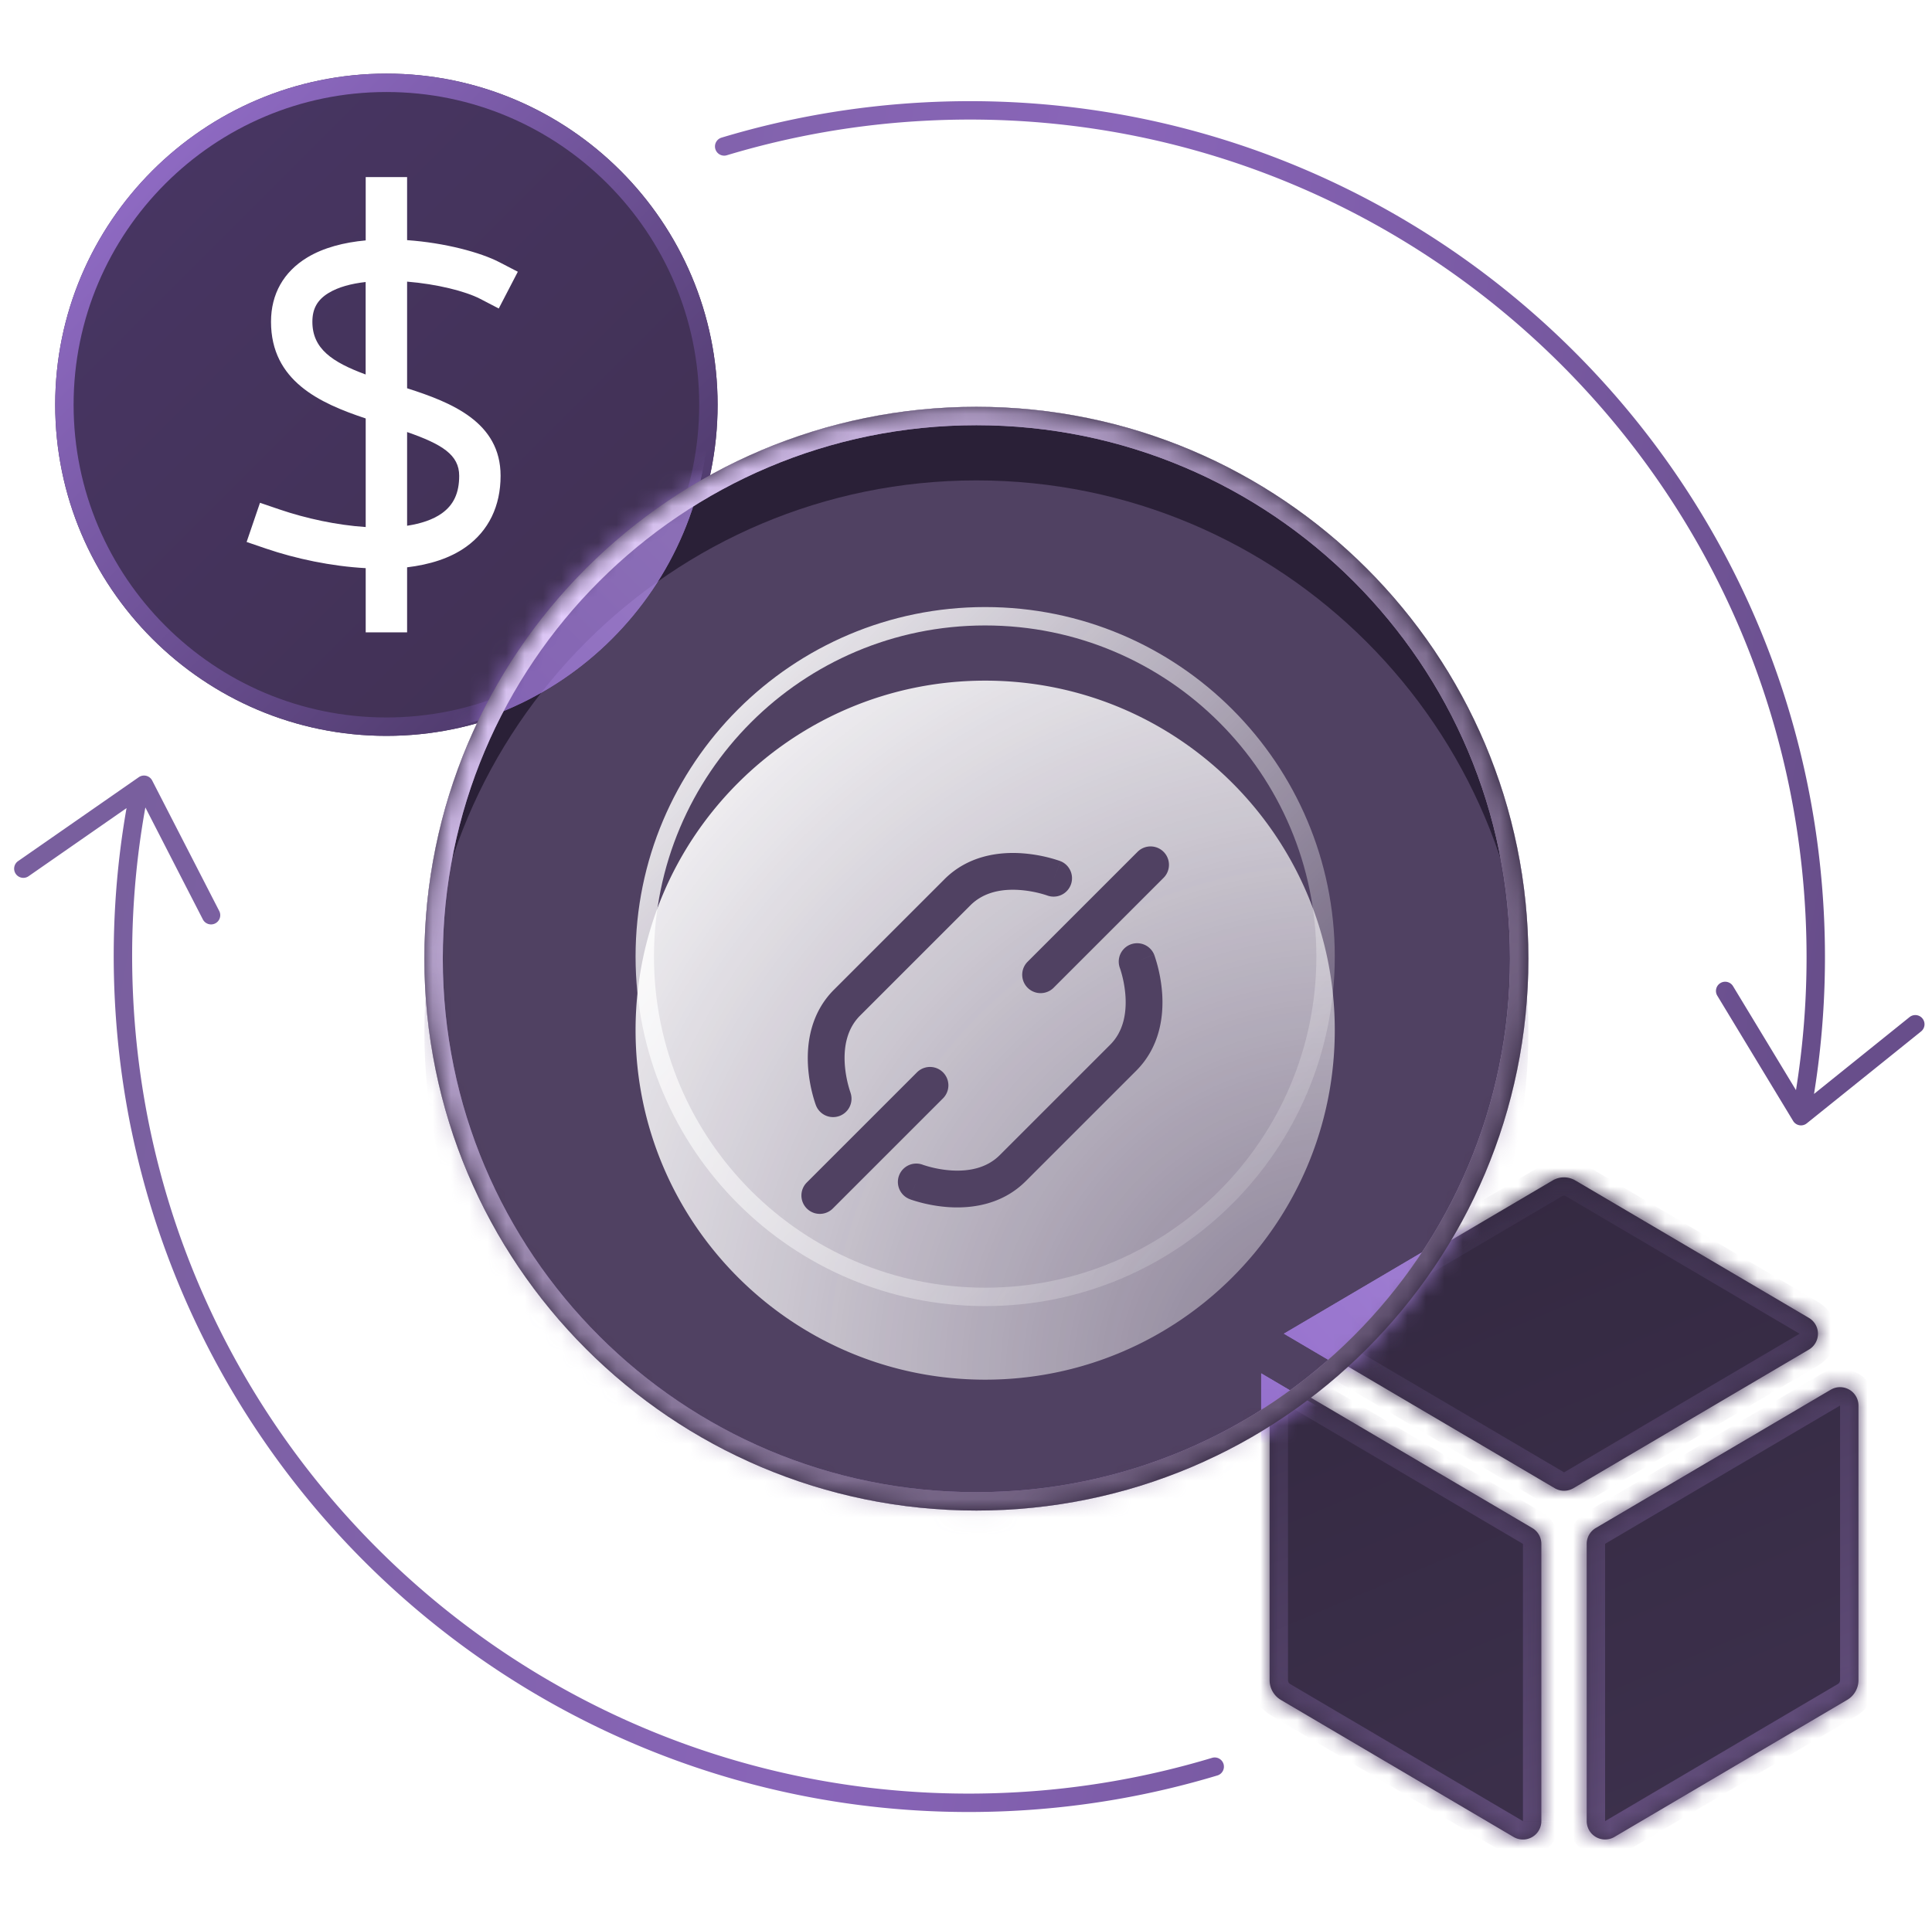 <svg xmlns="http://www.w3.org/2000/svg" width="105" height="104" fill="none"><path fill="url(#a)" fill-rule="evenodd" d="M50.3 6.563c25.094-1.315 46.504 17.962 47.819 43.056a45.7 45.7 0 0 1-.511 9.642l-2.052-3.39-1.376-2.273a.5.5 0 0 0-.855.518l1.376 2.273 2.752 4.547a.5.5 0 0 0 .741.13l4.142-3.33 2.07-1.666a.5.5 0 1 0-.626-.78l-2.071 1.666-3.121 2.511c.518-3.21.707-6.522.53-9.9C97.773 23.921 75.894 4.22 50.248 5.564c-3.827.201-7.522.859-11.034 1.918a.5.5 0 1 0 .288.958A45.6 45.6 0 0 1 50.3 6.563M9.81 47.616 7.9 43.893c-.61 3.388-.843 6.9-.655 10.489 1.315 25.095 22.724 44.372 47.819 43.056a45.6 45.6 0 0 0 10.797-1.876.5.5 0 1 1 .289.957 46.6 46.6 0 0 1-11.034 1.918C29.469 99.781 7.589 80.08 6.245 54.434c-.188-3.59.036-7.107.632-10.504l-3.128 2.175-2.182 1.517a.5.5 0 1 1-.57-.821l2.181-1.517 4.364-3.035a.5.5 0 0 1 .73.182l2.429 4.728 1.214 2.364a.5.5 0 0 1-.89.457z" clip-rule="evenodd"/><path fill="url(#b)" fill-rule="evenodd" d="M3 22.002c0-9.925 8.075-18 18-18s18 8.075 18 18c0 9.924-8.075 18-18 18s-18-8.076-18-18m22.326 7.728c1.23-.88 1.88-2.218 1.88-3.866 0-2.927-2.683-3.99-5.081-4.758V15.31c1.61.13 3.17.519 3.981.94l1 .52 1.037-1.998-1-.518c-1.02-.531-2.965-1.056-5.018-1.2V9.626h-2.25v3.442c-1.177.109-2.292.393-3.18.931-1.286.781-1.966 1.988-1.966 3.491 0 3.217 2.645 4.427 5.146 5.257v5.903c-1.563-.102-3.243-.465-4.68-.955l-1.065-.363-.727 2.13 1.064.363c1.597.544 3.53.958 5.408 1.06v3.491h2.25V30.84c1.215-.146 2.329-.486 3.2-1.11M17.86 15.925c-.611.371-.883.855-.883 1.568 0 1.46 1.07 2.19 2.895 2.865V15.33c-.78.088-1.484.274-2.012.595m6.156 11.978c.641-.46.94-1.106.94-2.037 0-1.136-.922-1.715-2.831-2.38v5.094c.745-.115 1.4-.326 1.891-.677" clip-rule="evenodd"/><path stroke="url(#c)" stroke-linecap="square" stroke-miterlimit="10" d="M3.5 22.002c0-9.65 7.85-17.5 17.5-17.5s17.5 7.85 17.5 17.5c0 9.648-7.85 17.5-17.5 17.5S3.5 31.65 3.5 22.002Z"/><path fill="url(#d)" fill-rule="evenodd" d="M84.496 80.9a1 1 0 0 0 1.015 0l12.798-7.535a1 1 0 0 0 0-1.724l-12.69-7.47a1.22 1.22 0 0 0-1.24 0L71.696 71.64a1 1 0 0 0 0 1.723zm-.727 3.026a1 1 0 0 0-.493-.862l-12.769-7.519a1 1 0 0 0-1.507.862v14.93a1.25 1.25 0 0 0 .615 1.073l12.647 7.45a1 1 0 0 0 1.507-.862zm3.973 15.931a1 1 0 0 1-1.508-.861V83.924a1 1 0 0 1 .493-.861l12.77-7.518a1 1 0 0 1 1.507.862v14.929c-.001.217-.058.43-.166.619a1.23 1.23 0 0 1-.45.453z" clip-rule="evenodd"/><mask id="f" fill="#fff"><path fill-rule="evenodd" d="M84.496 80.9a1 1 0 0 0 1.015 0l12.798-7.535a1 1 0 0 0 0-1.724l-12.69-7.47a1.22 1.22 0 0 0-1.24 0L71.696 71.64a1 1 0 0 0 0 1.723zm-.727 3.026a1 1 0 0 0-.493-.862l-12.769-7.519a1 1 0 0 0-1.507.862v14.93a1.25 1.25 0 0 0 .615 1.073l12.647 7.45a1 1 0 0 0 1.507-.862zm3.973 15.931a1 1 0 0 1-1.508-.861V83.924a1 1 0 0 1 .493-.861l12.77-7.518a1 1 0 0 1 1.507.862v14.929c-.001.217-.058.43-.166.619a1.23 1.23 0 0 1-.45.453z" clip-rule="evenodd"/></mask><path fill="url(#e)" d="m85.619 64.17-.508.862zm-1.24 0-.508-.86zM69 91.338h-1v.002zm.165.62.868-.498zm.45.453.508-.861-.004-.003zm31.389-1.074 1 .003v-.003zm-.166.619-.868-.498zm-.45.453-.503-.864-.004.002zm-17.112-9.344.508-.862zm-12.769-7.519.508-.861zm16.22 7.518-.507-.862zM85.511 80.9l-.507-.861zm-1.015 0-.507.862zm-12.799-9.26-.507-.862zm10.565 28.22-.508.861zm16.047-26.495-.507-.862zm0-1.724.507-.861zm-.507.862L85.003 80.04l1.015 1.723 12.798-7.535zm-12.69-7.47 12.69 7.47 1.014-1.723-12.69-7.471zM84.999 65q.06 0 .112.031l1.015-1.723A2.2 2.2 0 0 0 85 63.002zm-.113.031a.2.2 0 0 1 .113-.03v-2c-.397 0-.787.106-1.128.307zm-12.681 7.47 12.68-7.47-1.014-1.723-12.681 7.47zm12.799 7.537-12.8-7.537-1.014 1.723 12.799 7.537zM70 76.407l12.77 7.519 1.014-1.724-12.77-7.518zm0 14.93v-14.93h-2v14.93zm.033.122a.25.25 0 0 1-.033-.124l-2 .004c0 .391.103.776.298 1.115zm.086.087a.24.24 0 0 1-.086-.087l-1.735.995c.195.34.475.623.814.82zm12.65 7.452-12.646-7.45-1.015 1.724 12.646 7.449zm0-15.072v15.072h2V83.926zm2.465-.002v15.072h2V83.924zm13.755-9.24L86.219 82.2l1.015 1.723 12.77-7.517zm3.015 16.652v-14.93h-2v14.93zm-.299 1.117c.195-.34.297-.724.299-1.114l-2-.006a.26.26 0 0 1-.034.124zm-.813.819c.338-.197.618-.48.813-.82l-1.735-.995a.24.24 0 0 1-.085.087zm-12.642 7.447 12.646-7.45-1.015-1.723-12.647 7.45zm11.754-24.312h2c0-1.547-1.682-2.509-3.015-1.724zm-14.77 22.589c0 1.547 1.682 2.508 3.016 1.723l-1.016-1.723zm-2.465-15.07h2a2 2 0 0 0-.985-1.724zm-11.754-9.242C69.68 73.899 68 74.86 68 76.407h2zm16.22 9.24-1.015-1.723a2 2 0 0 0-.986 1.723zm-2.231-3.885-1.015 1.723a2 2 0 0 0 2.03 0zm-13.814-9.26c-1.314.773-1.313 2.673 0 3.446l1.015-1.723zm10.564 29.942c1.333.786 3.015-.176 3.015-1.723h-2zm17.062-26.495c1.314-.773 1.314-2.673 0-3.446l-1.014 1.723z" mask="url(#f)"/><path fill="#2A2037" d="M53.065 82.115c16.568 0 30-13.431 30-30 0-16.568-13.432-30-30-30-16.57 0-30 13.432-30 30 0 16.569 13.43 30 30 30"/><mask id="g" width="61" height="61" x="23" y="22" maskUnits="userSpaceOnUse" style="mask-type:alpha"><path fill="#2A2037" d="M53.065 82.115c16.568 0 30-13.431 30-30 0-16.568-13.432-30-30-30-16.57 0-30 13.432-30 30 0 16.569 13.43 30 30 30"/></mask><g mask="url(#g)"><g filter="url(#h)"><path fill="#8974A4" fill-opacity=".4" d="M53.065 82.115c16.568 0 30-13.431 30-30 0-16.568-13.432-30-30-30-16.57 0-30 13.432-30 30 0 16.569 13.43 30 30 30" shape-rendering="geometricPrecision"/></g><g fill-rule="evenodd" clip-rule="evenodd" filter="url(#i)" opacity=".8"><path fill="url(#j)" d="m84.546 81.198 14.769-8.696-14.154-8.333a1.22 1.22 0 0 0-1.24 0L69.775 72.5zm-1.235 2.155-14.769-8.697v16.68a1.25 1.25 0 0 0 .615 1.073l14.154 8.337zm2.465 17.391V83.351l14.77-8.695v16.678c-.001.218-.058.431-.166.62a1.24 1.24 0 0 1-.45.453z"/><path fill="url(#k)" d="m84.546 81.198 14.769-8.696-14.154-8.333a1.22 1.22 0 0 0-1.24 0L69.775 72.5zm-1.235 2.155-14.769-8.697v16.68a1.25 1.25 0 0 0 .615 1.073l14.154 8.337zm2.465 17.391V83.351l14.77-8.695v16.678c-.001.218-.058.431-.166.62a1.24 1.24 0 0 1-.45.453z"/></g><g filter="url(#l)" opacity=".7"><path fill="url(#m)" fill-rule="evenodd" d="M2.542 22c0-9.925 8.075-18 18-18s18 8.075 18 18-8.075 18-18 18-18-8.075-18-18m22.326 7.729c1.23-.881 1.88-2.219 1.88-3.867 0-2.926-2.683-3.99-5.081-4.757v-5.796c1.61.129 3.17.518 3.981.94l1 .519 1.037-1.997-1-.519c-1.02-.53-2.965-1.055-5.018-1.2V9.626h-2.25v3.441c-1.177.11-2.292.393-3.18.932-1.286.78-1.966 1.988-1.966 3.49 0 3.217 2.645 4.428 5.146 5.258v5.903c-1.563-.103-3.243-.466-4.68-.955l-1.065-.364-.727 2.13 1.064.363c1.596.545 3.53.959 5.408 1.06v3.492h2.25v-3.537c1.215-.145 2.329-.486 3.2-1.11m-7.466-13.806c-.611.371-.883.855-.883 1.568 0 1.46 1.07 2.19 2.895 2.866v-5.029c-.78.089-1.484.275-2.012.595m6.156 11.978c.641-.459.94-1.106.94-2.036 0-1.136-.922-1.716-2.831-2.38v5.093c.745-.114 1.4-.326 1.891-.677" clip-rule="evenodd"/><path fill="url(#n)" d="M20.542 4c-9.926 0-18 8.075-18 18s8.074 18 18 18 18-8.075 18-18-8.074-18-18-18"/></g><path stroke="url(#o)" stroke-linecap="square" stroke-miterlimit="10" d="M82.565 52.115c0 16.293-13.208 29.5-29.5 29.5s-29.5-13.207-29.5-29.5 13.207-29.5 29.5-29.5 29.5 13.208 29.5 29.5Z"/><path stroke="url(#p)" stroke-linecap="square" stroke-miterlimit="10" d="M82.565 52.115c0 16.293-13.208 29.5-29.5 29.5s-29.5-13.207-29.5-29.5 13.207-29.5 29.5-29.5 29.5 13.208 29.5 29.5Z"/><g filter="url(#q)"><path fill="url(#r)" fill-rule="evenodd" d="M53.542 71c10.493 0 19-8.507 19-19s-8.507-19-19-19-19 8.507-19 19 8.507 19 19 19m4.102-28.183-.357.934.358-.933a1 1 0 0 1-.715 1.867l-.015-.005-.08-.027a6.175 6.175 0 0 0-1.48-.276c-.923-.055-1.896.12-2.611.832l-6 6c-.714.714-.888 1.686-.834 2.608a6.2 6.2 0 0 0 .306 1.561l.005.015v.002a1 1 0 0 1-1.867.715l.933-.359-.933.359v-.001l-.001-.002-.002-.005-.005-.012a4 4 0 0 1-.06-.172 8.164 8.164 0 0 1-.373-1.983c-.07-1.203.131-2.855 1.417-4.14l6-6 .001-.002c1.286-1.282 2.938-1.484 4.14-1.413a8.2 8.2 0 0 1 2.114.415l.04.015.012.005.005.001zm5.081 5.074a1 1 0 0 0-1.867.715v.002l.006.015.027.08a6.159 6.159 0 0 1 .278 1.48c.054.923-.12 1.896-.834 2.61l-6 6c-.714.714-1.687.888-2.61.834a6.2 6.2 0 0 1-1.56-.305l-.015-.006a1 1 0 0 0-.717 1.867l.359-.933c-.36.933-.359.933-.358.934h.002l.005.002.012.005a2 2 0 0 0 .172.06 8.164 8.164 0 0 0 1.983.373c1.203.07 2.855-.131 4.141-1.417l6-6c1.286-1.286 1.487-2.938 1.416-4.14a8.2 8.2 0 0 0-.418-2.116l-.014-.04-.005-.012-.001-.005-.001-.002-.934.358zM51.25 54.293a1 1 0 0 1 0 1.414l-6 6a1 1 0 0 1-1.414-1.414l6-6a1 1 0 0 1 1.414 0m12-10.586a1 1 0 0 0-1.414-1.414l-6 6a1 1 0 0 0 1.414 1.414z" clip-rule="evenodd" shape-rendering="geometricPrecision"/></g><path stroke="url(#s)" stroke-linecap="square" stroke-miterlimit="10" d="M72.042 52c0 10.217-8.283 18.5-18.5 18.5s-18.5-8.283-18.5-18.5 8.283-18.5 18.5-18.5 18.5 8.283 18.5 18.5Z"/></g><defs><linearGradient id="a" x1="97.542" x2="7.042" y1="60.5" y2="43.5" gradientUnits="userSpaceOnUse"><stop stop-color="#684E8B"/><stop offset=".494" stop-color="#8965B9"/><stop offset="1" stop-color="#795F9E"/></linearGradient><linearGradient id="b" x1="3" x2="39" y1="4" y2="40" gradientUnits="userSpaceOnUse"><stop offset=".152" stop-color="#473562"/><stop offset=".938" stop-color="#413153"/></linearGradient><linearGradient id="c" x1="3" x2="39" y1="4" y2="40" gradientUnits="userSpaceOnUse"><stop offset=".069" stop-color="#956FCC"/><stop offset=".946" stop-color="#44325D"/></linearGradient><linearGradient id="d" x1="101" x2="83.252" y1="100" y2="57.98" gradientUnits="userSpaceOnUse"><stop stop-color="#3D314D"/><stop offset="1" stop-color="#332840"/></linearGradient><linearGradient id="e" x1="101" x2="83.252" y1="100" y2="57.98" gradientUnits="userSpaceOnUse"><stop stop-color="#685283"/><stop offset="1" stop-color="#332940"/></linearGradient><linearGradient id="j" x1="100.733" x2="64.335" y1="64" y2="95.7" gradientUnits="userSpaceOnUse"><stop offset=".246" stop-color="#B896EE"/><stop offset="1" stop-color="#9C6AE4"/></linearGradient><linearGradient id="k" x1="100.733" x2="64.335" y1="64" y2="95.7" gradientUnits="userSpaceOnUse"><stop offset=".246" stop-color="#B896EE"/><stop offset="1" stop-color="#9C6AE4"/></linearGradient><linearGradient id="m" x1="38.753" x2="2.753" y1="4" y2="40" gradientUnits="userSpaceOnUse"><stop offset=".246" stop-color="#B896EE"/><stop offset="1" stop-color="#9C6AE4"/></linearGradient><linearGradient id="n" x1="38.753" x2="2.753" y1="4" y2="40" gradientUnits="userSpaceOnUse"><stop offset=".246" stop-color="#B896EE"/><stop offset="1" stop-color="#9C6AE4"/></linearGradient><linearGradient id="o" x1="83.299" x2="23.299" y1="22.115" y2="82.115" gradientUnits="userSpaceOnUse"><stop offset=".328" stop-color="#A38DB8"/><stop offset=".588" stop-color="#9B7EB4"/><stop offset=".962" stop-color="#6A5586"/></linearGradient><linearGradient id="s" x1="35" x2="73" y1="33" y2="71" gradientUnits="userSpaceOnUse"><stop stop-color="#fff"/><stop offset="1" stop-color="#fff" stop-opacity="0"/></linearGradient><filter id="h" width="68" height="68" x="19.064" y="22.115" color-interpolation-filters="sRGB" filterUnits="userSpaceOnUse"><feFlood flood-opacity="0" result="BackgroundImageFix"/><feColorMatrix in="SourceAlpha" result="hardAlpha" values="0 0 0 0 0 0 0 0 0 0 0 0 0 0 0 0 0 0 127 0"/><feOffset dy="4"/><feGaussianBlur stdDeviation="2"/><feComposite in2="hardAlpha" operator="out"/><feColorMatrix values="0 0 0 0 0 0 0 0 0 0 0 0 0 0 0 0 0 0 0.25 0"/><feBlend in2="BackgroundImageFix" result="effect1_dropShadow_6152_31854"/><feBlend in="SourceGraphic" in2="effect1_dropShadow_6152_31854" result="shape"/></filter><filter id="i" width="52.003" height="56.746" x="58.542" y="54" color-interpolation-filters="sRGB" filterUnits="userSpaceOnUse"><feFlood flood-opacity="0" result="BackgroundImageFix"/><feBlend in="SourceGraphic" in2="BackgroundImageFix" result="shape"/><feGaussianBlur result="effect1_foregroundBlur_6152_31854" stdDeviation="5"/></filter><filter id="l" width="56" height="56" x="-7.458" y="-6" color-interpolation-filters="sRGB" filterUnits="userSpaceOnUse"><feFlood flood-opacity="0" result="BackgroundImageFix"/><feBlend in="SourceGraphic" in2="BackgroundImageFix" result="shape"/><feGaussianBlur result="effect1_foregroundBlur_6152_31854" stdDeviation="5"/></filter><filter id="q" width="50" height="50" x="28.542" y="31" color-interpolation-filters="sRGB" filterUnits="userSpaceOnUse"><feFlood flood-opacity="0" result="BackgroundImageFix"/><feColorMatrix in="SourceAlpha" result="hardAlpha" values="0 0 0 0 0 0 0 0 0 0 0 0 0 0 0 0 0 0 127 0"/><feOffset dy="4"/><feGaussianBlur stdDeviation="3"/><feComposite in2="hardAlpha" operator="out"/><feColorMatrix values="0 0 0 0 0 0 0 0 0 0 0 0 0 0 0 0 0 0 0.25 0"/><feBlend in2="BackgroundImageFix" result="effect1_dropShadow_6152_31854"/><feBlend in="SourceGraphic" in2="effect1_dropShadow_6152_31854" result="shape"/></filter><radialGradient id="p" cx="0" cy="0" r="1" gradientTransform="matrix(43.5 40 -45.767 49.771 30.5 32.5)" gradientUnits="userSpaceOnUse"><stop stop-color="#E4CEFE"/><stop offset="1" stop-color="#675776"/></radialGradient><radialGradient id="r" cx="0" cy="0" r="1" gradientTransform="rotate(-135 51.205 20.381)scale(53.74)" gradientUnits="userSpaceOnUse"><stop stop-color="#fff" stop-opacity=".3"/><stop offset="1" stop-color="#fff"/></radialGradient></defs></svg>